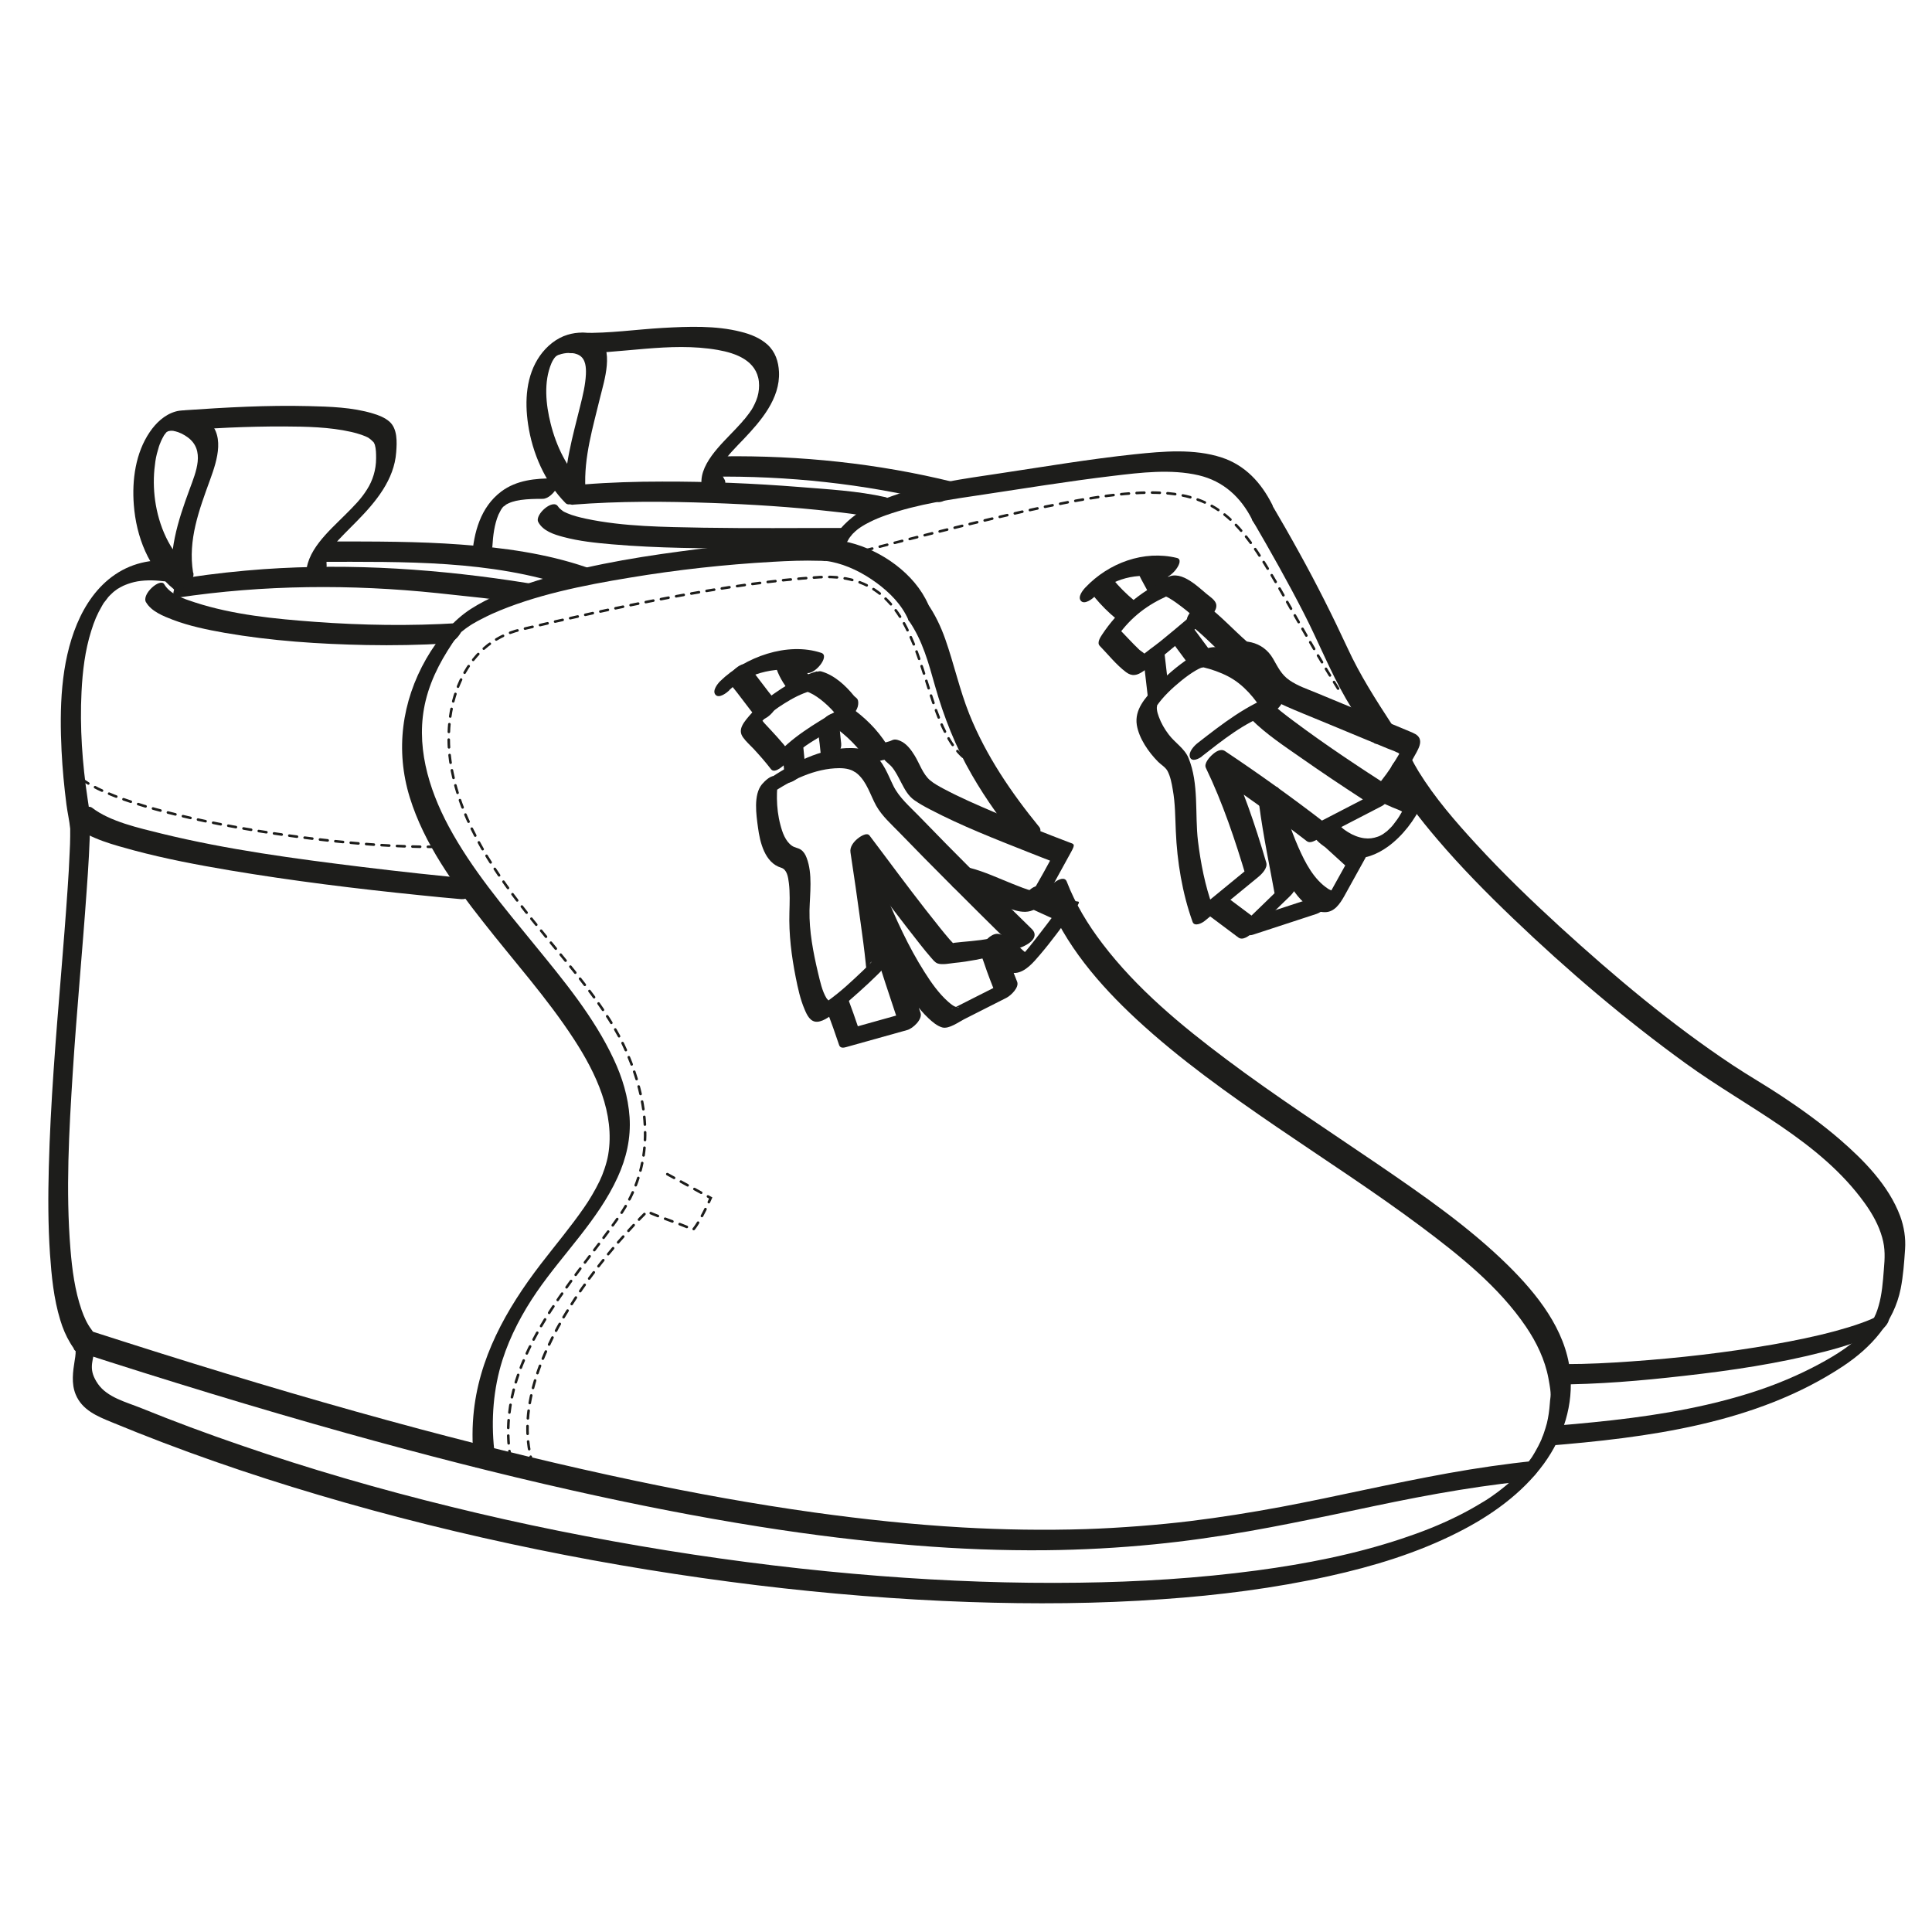 <?xml version="1.0" encoding="UTF-8"?><svg xmlns="http://www.w3.org/2000/svg" viewBox="0 0 1500 1500"><defs><style>.cls-1{fill:#1d1d1b;}.cls-2{fill:none;stroke:#1d1d1b;stroke-dasharray:0 0 0 0 0 0 6 6 6 6 6 6;stroke-linecap:round;stroke-miterlimit:10;stroke-width:2px;}</style></defs><g id="Basile"><path class="cls-1" d="M812.2,696.3c14.5,37.2,41.3,68.3,70.3,95.2,33.6,31.1,71.1,57.7,108.8,83.5,37.5,25.6,75.7,50.2,112.1,77.4,29.8,22.3,60.3,46.6,81.4,77.7,8.2,12.1,14.7,25.6,17.4,40s1.5,12.9,1.1,19.4c-.2,2.8-.5,5.6-.9,8.3s-.8,4.6-1.4,7.2c-.7,2.6-1.5,5.2-2.4,7.8s-1,2.7-1.5,4-.5,1.2-.8,1.8c.7-1.6,0,0-.3,.7-1.2,2.5-2.4,4.9-3.8,7.3-.7,1.3-1.5,2.5-2.2,3.7s.9-1.4-.1,.2-.9,1.3-1.3,1.9c-1.7,2.4-3.5,4.8-5.4,7.1s-.9,1.1-1.3,1.6c1.1-1.3,.7-.8-.1,0s-2.1,2.3-3.1,3.4c-2.2,2.3-4.5,4.4-6.8,6.5s.2-.2-.2,.2-1.1,1-1.7,1.5c-1.3,1.1-2.5,2.1-3.8,3.1-2.6,2.1-5.4,4.1-8.1,6-1.3,.9-2.6,1.8-4,2.7-1.5,1,.9-.5-.7,.4s-1.8,1.2-2.8,1.7c-6.2,3.8-12.5,7.3-19,10.5-13.8,6.9-28.1,12.5-43.5,17.6-36.4,12.1-74.3,19.5-112.3,24.6-45.7,6.1-91.8,8.9-137.9,9.5-51.5,.7-103.1-1.2-154.5-5.2-55.4-4.3-110.6-11-165.4-19.8-56.4-9.1-112.5-20.3-168-34-55.1-13.5-109.7-29.3-163.3-47.8-26-8.9-51.8-18.5-77.2-28.8-11.4-4.6-26.2-8.2-33.5-18.8s-4.2-16.4-2.9-24.8c1.1-6.8,2.1-11.8-2.2-17.5-3.4-4.5-5.6-9.6-7.5-14.9-5.3-15.2-7.4-31.5-8.7-47.4-3.7-45.6-1.1-91.7,1.8-137.2,3-47.2,7.5-94.2,10.8-141.3,1.3-17.7,2.4-35.5,2.7-53.3,0-6.1-1.1-11.8-2-17.9-4.1-27.4-6.1-55.3-4.7-83,.8-15.9,2.7-32,7.5-47.2,2.4-7.7,4.5-12.8,8.4-19.5s.9-1.4,1.3-2.1c-.9,1.4,.1-.2,.5-.7,1-1.4,2.1-2.8,3.2-4.2,.4-.4-1,1.1,.4-.4,.5-.6,1.1-1.1,1.7-1.7s1.3-1.3,2-1.9c-1.6,1.4,0,0,.7-.5s1.3-.9,1.9-1.4c1.4-1.1,.2-.2,.6-.4,1.4-.8,2.7-1.6,4.2-2.3s5.4-2.2,8.5-2.9c6.7-1.6,14.9-1.6,22.2-.7s8.6-2.9,11.2-6.2c1.2-1.6,5-8.7,.6-9.3-17.4-2.2-34.2,.4-48.9,10.4-13.7,9.3-23.2,23.3-29.5,38.3-12.8,30.6-13.6,66-12,98.6,.7,13.9,2,27.8,3.8,41.7,.8,6.2,2.3,12.5,2.9,18.7,0,.5,0-1.4,0,.3,0,1.9,0,3.7,0,5.6,0,4.1-.2,8.1-.4,12.2-.4,9.5-.9,19-1.6,28.5-1.5,22.2-3.3,44.5-5.1,66.7-4.1,49.8-8.2,99.7-9.5,149.6-.6,22.4-.6,44.8,.9,67.1,1.2,17.3,2.9,34.9,8,51.5,1.9,6.3,4.4,12.3,7.8,17.9,.7,1.1,1.4,2.3,2.2,3.4,1,1.3,1.5,1.8,1.7,2.2,.4,.9,.2,.2,.2,.5,0,.6,0,1.3,0,1.9-.1,1.8-.4,3.6-.7,5.4-1.4,8.7-2.7,17.9,.7,26.3,5,12.3,16.8,17.1,28.3,21.8,52.4,21.7,106.1,40.3,160.5,56.4,55.9,16.6,112.5,30.6,169.6,42.3,56.6,11.6,113.6,20.8,170.9,27.8,54.6,6.6,109.5,11.1,164.5,13,50.1,1.7,100.3,1.4,150.3-2.2,43.4-3,86.6-8.5,129.1-17.9,34.4-7.6,68.6-18,100.1-34,25.4-12.8,49.8-30.1,66.7-53.3,15.1-20.8,23.2-46,20.3-71.7-3.6-32.5-25.7-60.1-48.2-82.3-30.4-29.9-66-54.5-101.1-78.5-39.3-26.8-79.3-52.7-117.4-81.3-35.1-26.3-69.7-54.9-96.4-90-11.3-14.8-21-30.8-27.7-48.2-2.8-7.1-17.9,5.5-15.5,11.8h0Z"/><path class="cls-1" d="M369.9,682.6c-29.6-2.6-59.2-5.9-88.8-9.5-52.1-6.4-104.6-13.4-155.7-25.9-17.7-4.4-39.9-9.3-53.8-20-5.7-4.4-19.3,10.1-14.1,14.1,13.1,10.2,31,14.7,46.7,19,24.3,6.5,49.2,11.2,74,15.4,48.9,8.2,98.2,14.3,147.6,19.3,10.8,1.1,21.5,2.2,32.3,3.1,4.5,.4,8.5-2.8,11.2-6.2,1.1-1.4,5-8.9,.6-9.3h0Z"/><path class="cls-1" d="M113.4,467.6c4.1,7.1,13.5,10.8,20.8,13.6,12.9,4.9,26.6,7.7,40.1,10.1,36.3,6.3,73.5,8.8,110.3,9.5,20.7,.4,41.5,0,62.2-1.2,4.5-.3,8.9-4.6,10.9-8.4s2.3-7.7-2.3-7.4c-36.9,2.3-74,1.7-110.9-1-31.1-2.3-63.4-5.4-93.2-15.1-8.3-2.7-19.1-6.1-23.8-14.1-3-5.2-17.9,7.7-14.1,14.1h0Z"/><path class="cls-1" d="M137.9,464c66.8-10,134.7-10.5,201.8-3.5s39.2,4.7,58.6,7.8c4.4,.7,8.7-2.9,11.2-6.2,1.2-1.6,5-8.6,.6-9.3-67.9-10.9-136.9-15.7-205.5-10.9-19.4,1.4-38.8,3.5-58,6.4-4.6,.7-8.8,4.4-10.9,8.4-1.3,2.4-2.4,8.1,2.3,7.4h0Z"/><path class="cls-1" d="M248.5,436.2c64.8,0,132.8-1.5,194.9,19.7,6.3,2.2,18.9-13.1,11.8-15.5-31.3-10.7-64.4-15.2-97.3-17.6-33.5-2.5-67.1-2.4-100.7-2.4-4.4,0-9,4.8-10.9,8.4-1.6,2.9-2.2,7.4,2.3,7.4h0Z"/><path class="cls-1" d="M149.3,443.4c-15.8-12.8-24.8-31.5-28.3-51.3-1.6-9.2-2-18.6-1.1-27.9,.4-4,.9-8,1.9-11.9,.5-1.9,1-3.7,1.6-5.6s.6-1.6,.9-2.4,1.3-3.1,.7-1.8c.7-1.5,1.5-3,2.3-4.4s-.5,.5,.5-.7,1.8-2.4,.8-1.2,.8-.7,.9-.9c.7-1.5-1.3,1.2-.1,.1s.9,0,0,0c.3,0,.7-.6,1-.6-.3,0-1.5,.6-.4,.2s3.3-.9,5.5-.3c3.6,.8,7.2,2.6,10.2,4.8,13.8,10.1,6.4,27,1.6,40.1-9.2,24.9-17.3,49.8-12.9,76.7,.7,4.4,7.6,.7,9.3-.6,3.3-2.5,6.9-6.8,6.2-11.2-4.1-25.3,4.7-48.6,13.2-72,5.6-15.4,12.5-36.4-4-47.7-6.9-4.8-14.7-7.7-23.1-5.2s-15,8.9-19.7,15.8c-11.1,16.3-13.9,37.3-12.4,56.6,1.9,24.7,11.4,49.5,31.1,65.5,5.6,4.5,19.3-10,14.1-14.1h0Z"/><path class="cls-1" d="M135,334.5c28.5-2,57-3.5,85.6-3.4,17.3,.1,35,.4,51.9,4.2,2.8,.6,5.5,1.4,8.2,2.3,1,.4,2.1,.8,3.1,1.2s2,1,2.1,1c1.5,1,2.8,2.1,4,3.4s.4,.6,.6,.9,.4,.7,0,0c-.6-1.1,.5,1.2,.5,1.1,1,3.5,1,7,1,10.7,0,8.8-2.6,17.2-7.1,24.2-4.7,7.5-10.1,12.8-16.8,19.5-12.5,12.6-31.7,28.7-30.3,48.3,.6,9.2,16.2-2.3,15.8-8.6-.3-3.7,0-5.7,1.3-9-.5,1.2,.5-1,.7-1.4,.4-.8,.8-1.5,1.3-2.2s0,0-.1,.2c.3-.5,.7-1,1-1.5,.6-.9,1.3-1.7,2-2.6,.6-.7,1.2-1.5,1.8-2.2s0,0-.2,.2c.4-.5,.9-1,1.3-1.5,1.5-1.6,3-3.2,4.6-4.8,3.4-3.4,6.8-6.8,10.2-10.3,14.3-14.6,28.6-31.8,30.1-53.1,.6-7.8,1.1-18.2-5.3-23.8-3.6-3.1-8.4-5-12.9-6.3-15.9-4.8-33.4-5.3-49.9-5.7-32-.8-64,1-95.9,3.2-4.5,.3-8.9,4.6-10.9,8.4-1.5,2.7-2.3,7.7,2.3,7.4h0Z"/><path class="cls-1" d="M1191.7,1134.2c-22.6,2.3-45.1,5.6-67.4,9.6-21.5,3.9-42.9,8.3-64.3,12.8-21.7,4.6-43.3,9.2-65.1,13.3-23.6,4.4-47.3,8.2-71.1,11.1s-53.9,5.3-80.9,6.2c-31.9,1-63.8,.5-95.6-1.3-38.5-2.2-76.8-6.3-115-11.6-46.6-6.5-92.8-14.9-138.9-24.6-56.1-11.8-111.8-25.4-167.1-40.1-67.4-18-134.4-37.8-200.9-58.7-18.1-5.7-36.3-11.5-54.3-17.3-6.4-2.1-18.8,13.2-11.8,15.5,69.5,22.5,139.3,43.9,209.7,63.6,58.1,16.2,116.6,31.3,175.5,44.5,48.1,10.8,96.5,20.4,145.2,28.1,40.3,6.4,80.8,11.4,121.4,14.6,33.4,2.7,67,4,100.6,3.7,28.2-.3,56.5-1.8,84.6-4.6,24.4-2.4,48.7-5.9,72.9-10.1,22.2-3.9,44.3-8.4,66.4-13,21.4-4.5,42.7-9.1,64.1-13.2,22-4.2,44.2-7.9,66.4-10.7,5.7-.7,11.3-1.3,17-1.9,4.5-.5,8.9-4.5,10.9-8.4,1.4-2.6,2.4-7.8-2.3-7.4h0Z"/><path class="cls-1" d="M1079.7,599.7c9.1,19,22.6,35.9,36.2,51.9,18.4,21.6,38.4,41.9,58.9,61.5,42.1,40.3,86.8,78.4,134.1,112.6,47.3,34.3,104.1,59.9,139,108.6,5.8,8.1,10.7,16.8,13.4,26.4,2.5,8.7,2.1,16.1,1.3,25.2-.7,9.4-1.5,19.2-4,27.8-1.5,5.2-2.5,7.6-5.1,12.1-2.1,3.6-5.1,7.3-8.3,10.5-10.2,10.3-24.6,18.6-38.2,25.6-17.2,8.8-35.2,15.8-53.7,21.3-37.7,11.3-76.8,17.1-115.9,21-9.5,1-19.1,1.8-28.6,2.6-4.6,.4-8.9,4.6-10.9,8.4-1.4,2.7-2.3,7.7,2.3,7.4,78.9-6.4,163.1-17.1,230.6-61.8,21.9-14.5,39.6-34,44.9-60.3,2-10.1,2.7-20.4,3.4-30.6,.6-8.8-.8-17.5-3.8-25.7-8.9-23.8-28-43.2-46.8-59.5-14.3-12.3-29.5-23.3-45.2-33.7-12.5-8.3-25.5-15.7-38-24-47.6-31.6-91.8-68.8-133.9-107.2-22.4-20.5-44.3-41.6-64.9-64-16.3-17.7-32.4-36.2-45.1-56.8-2.2-3.6-4.2-7.2-6-11-3.4-7-18.3,5.9-15.5,11.8h0Z"/><path class="cls-1" d="M1207.1,1074.9c33.5,0,67.1-2.9,100.4-6.7,36.5-4.1,73.1-9.5,108.7-18.7,14.4-3.7,29-8.1,42.1-15.3,3.6-2,8.4-6.5,8.4-10.9,0-4.5-4.5-3.9-7.4-2.3-5.4,2.9-8.4,4.1-14.5,6.3-6.4,2.3-12.8,4.2-19.4,6-16.2,4.4-32.6,7.7-49.1,10.6-36.3,6.3-73,10.5-109.8,13.1-16.9,1.2-33.9,2.1-50.9,2.1-4.4,0-9,4.8-10.9,8.4-1.6,2.9-2.2,7.4,2.3,7.4h0Z"/><path class="cls-1" d="M552.4,370.1c59-.8,118.5,5.5,175.8,19.6,6.6,1.6,18.7-13.8,11.8-15.5-58.3-14.4-118.9-20.7-178.9-19.9-4.5,0-9,4.8-10.9,8.4-1.6,2.9-2.2,7.4,2.3,7.4h0Z"/><path class="cls-1" d="M445,391.8c35.7-2.8,71.7-2.6,107.5-1.3,31.2,1.1,62.5,3.1,93.5,6.6,9.9,1.1,20,2.2,29.7,4.4,6.6,1.5,18.7-13.9,11.8-15.5-21.8-4.9-44.7-6.1-66.9-7.9-35.4-2.8-71-4.3-106.5-4.2-20.2,0-40.4,.6-60.5,2.2-4.6,.4-8.9,4.6-10.9,8.4-1.4,2.7-2.3,7.7,2.3,7.4h0Z"/><path class="cls-1" d="M417.9,405.3c3.7,7,12.3,9.7,19.5,11.6,12.3,3.3,25.1,4.6,37.7,5.7,35.9,3.1,72.1,3.2,108.2,3.2,20.9,0,41.9-.1,62.8-.1,4.4,0,9-4.8,10.9-8.4,1.6-2.9,2.2-7.4-2.3-7.4-36.3,0-72.5,.4-108.8-.2-30.2-.6-61.4-.7-91.1-7-5-1.1-10-2.3-14.6-4.3-2.1-.9-2.7-1.2-4.2-2.4s-1.1-1-1.7-1.5-1.6-2.3-.9-1c-3.7-7-18.5,6.1-15.5,11.8h0Z"/><path class="cls-1" d="M430,371.4c-14.3,0-28.9,1.3-40.8,10.2-16.1,12.1-21.4,31.8-22.7,51-.3,4.5,4.7,3.8,7.4,2.3,3.7-2,8.1-6.4,8.4-10.9,.5-8.2,1.5-16.7,4.7-24.4,.5-1.1,1.1-2.2,1.7-3.3,.9-1.5,.4-.8,1.6-2.4s.7-.8,0,0c.2-.2,1.9-1.9,.9-.9s3-2.1,1-.8c3.3-2.1,7.2-3.3,11.9-4,5.7-.8,11.5-.9,17.2-.9,4.4,0,9-4.8,10.9-8.4,1.6-2.9,2.2-7.4-2.3-7.4h0Z"/><path class="cls-1" d="M453,376.4c-12.9-13.1-21.1-29.9-25.5-47.6-3.7-14.8-5.5-32.2,.6-46.7,.7-1.7,1.9-3.7,3.2-5.2-1.7,2,0,0,.4-.3,2.1-1.6-1.8,1.2,.3-.2,2.1-1.5-1.7,1,.5-.3,.4-.3,.9-.5,1.4-.7-.8,.3-.8,.3,.2,0,4.4-1.6,11.3-2.3,15.9,.6,4.8,3,5.1,9.4,4.9,14.6-.4,8.3-2.4,16.5-4.4,24.5-5.8,23.7-13.1,48-11.8,72.7,.5,9.2,16.1-2.3,15.8-8.6-1.3-24.2,5.9-47.6,11.5-70.9,3-12.3,11.4-37.7-2.3-46.8-6.5-4.3-15.8-3.8-23-1.6-8.7,2.6-16.3,8.9-21.5,16.3-10.8,15.4-11.9,35.1-9.2,53.2,3.3,22.4,13.1,45,29.1,61.2,4.9,4.9,19.1-9.1,14.1-14.1h0Z"/><path class="cls-1" d="M443.9,274.2c37.8,.9,75.7-9.1,113.4-2.5,14.2,2.5,30.1,8.3,31.9,24.6,.4,3.9,0,8-1.1,11.8-1,3.5-3.3,8-4.5,9.9s-2.7,3.8-4.1,5.6-1.2,1.6-1.9,2.3-.9,1-1.3,1.5c.7-.8,.2-.2-.2,.3-3.1,3.5-6.3,6.8-9.5,10.1-11.8,12.3-29.9,30.5-18.3,48.4,3.4,5.2,18.2-7.9,14.1-14.1-1.7-2.6-2.4-5.4-2.3-7.8s0-1.4,.8-3.4-.5,.8,.4-.9c.5-.9,1-1.8,1.5-2.6,.6-.9-.2,.3-.3,.4,.3-.4,.6-.9,.9-1.3,.5-.7,1-1.3,1.5-2s1.3-1.6,1.9-2.3-.2,.2-.3,.3c.5-.6,1-1.1,1.5-1.7,3-3.3,6.1-6.5,9.2-9.7,13.4-14.1,28.6-31.5,27.6-52.4-.4-8-2.8-15.5-8.9-21.1-5.7-5.2-13.3-8.2-20.7-10-19.6-5-40.8-4.1-60.8-3-20.7,1.2-41.5,4.3-62.2,3.8-6.3-.2-17.8,15.6-8.6,15.8h0Z"/><path class="cls-2" d="M350.2,657.1c-78.7,3.8-250.4-22.2-288.2-53.4"/><path class="cls-1" d="M720.7,469.3c-10.5-23.9-36.4-42-61.2-48.1-9.2-2.3-19.1-1.9-28.5-1.7-34.4,.6-68.8,4-102.8,8.6-39.8,5.3-79.9,12.3-118.2,24.9-15.3,5-30.7,11-44.3,19.7s-25.7,23-34.8,38.8c-19,33.2-24.1,71.1-12.7,107.8,11.1,35.8,33.9,67.2,56.8,96.3,23.7,30.3,49.7,59.1,70.7,91.4,17,26.1,31.9,57.5,26.5,89.5-1.1,6.6-4.1,15.2-6.6,20.3-1.8,3.8-3.8,7.4-5.9,11-2.6,4.4-3.6,5.9-6.2,9.7-10.5,15.2-22.4,29.3-33.7,44-26.7,34.8-48.5,73.3-52.3,117.9-1.1,12.7-.7,25.4,.7,38,.5,4.4,7.7,.6,9.3-.6,3.4-2.6,6.7-6.7,6.2-11.2-2.5-23.4-.7-47.3,6.4-69.7,6-18.9,15.8-37.1,26.6-52.8,20.4-29.7,47.7-55.9,62.8-89,6.8-14.8,10.4-30.5,9.3-46.8-1.1-15.7-5.6-30.7-12.3-44.9-15.3-32.8-38.9-61.2-61.6-89-23.8-29.2-48.6-58.4-66.5-91.7-16-29.8-26.1-64.1-17.9-97.8,4.6-18.8,13.8-34.8,24.8-50.4,1.1-1.6-.7,.7-.2,.3s.9-1,1.4-1.5,.9-.8,1.3-1.3c1.8-1.8-.9,.6,.3-.3s2.2-1.8,3.3-2.6c.5-.4,1.1-.8,1.7-1.2s2.5-1.7,1.6-1.1,.8-.5,1.1-.7c.7-.5,1.5-.9,2.2-1.3,1.5-.9,3.1-1.8,4.7-2.6,2.9-1.6,7-3.5,9.3-4.6,32.8-14.6,71-22.2,106.9-28.1,36.6-6.1,73.7-10.2,110.8-12.3,12.1-.7,24.3-1.2,36.5-.8,1,0,1.9,0,2.9,.1s3.3,.3,1.5,0c1.5,.1,3,.3,4.4,.6,12.8,2.5,25,8.7,35.5,16.4,10.1,7.4,19.5,16.8,24.6,28.4,3.1,7.1,18.2-5.7,15.5-11.8h0Z"/><path class="cls-1" d="M656,424.9c.3-.9,.6-1.7,1-2.6,.5-1.2-.5,1.1,0-.2,.2-.4,.3-.7,.5-1,.5-.9,1-1.8,1.5-2.7s.8-1.2,.2-.3,.5-.7,.6-.9c.6-.7,1.1-1.4,1.7-2.1,.9-1.1-1.2,1.3-.2,.2s.5-.6,.8-.9c.8-.7,1.5-1.5,2.3-2.2-1.6,1.5,.4-.4,1.1-.9s1.5-1.2,2.3-1.7,2.6-1.7,1.2-.8c2-1.3,4.1-2.4,6.3-3.5,4.1-2.1,7.9-3.6,12.6-5.3,24.8-8.8,51.4-12.4,77.4-16.3s65.6-10.3,98.6-14.2c21.7-2.6,45.1-5.5,66.7-.5,19.2,4.5,32.8,17,41.6,34.5s18.4-6,15.5-11.8c-8.5-16.9-20.9-30.5-39.2-36.5-21.4-7-45.6-4.8-67.6-2.5-35,3.7-69.8,9.6-104.5,14.8-27.9,4.2-56.7,8-83.4,17.5-22.3,7.8-43.7,21.6-51.8,44.9-1.4,3.9,1.3,6.1,5,5,4.4-1.3,8.5-5.8,10-10h0Z"/><path class="cls-2" d="M396.4,1132.5c-13.2-75.5,48.4-136.5,84.3-188.1,27.6-39.7,24.2-84.7,6-127.3-29.4-68.8-120.4-131.1-136.4-222-8-45.6,8.9-95.6,54-106.3,68.5-16.2,161.9-36.6,232.2-40.7,97.1-5.6,68,129,125.5,147.9"/><path class="cls-2" d="M518.1,911.6l33.7,18.5s-7.8,17.9-13.6,24.6c-13.6-6-22.3-8.1-35.9-14.1,.3,0-118.6,112.2-87.6,199.5"/><path class="cls-2" d="M671.4,427.4c310.8-80,263.4-58.9,368.7,109.2"/><path class="cls-1" d="M705.9,482.3c10.4,15.1,15.1,32.7,20,50.1,6.9,24.3,16,47.4,28.7,69.3,11.1,19.3,24.2,37.3,38.2,54.5,4.2,5.1,18.7-8.5,14.1-14.1-21.8-26.7-41.4-55.5-54.3-87.6-7.6-19-11.9-39-18.7-58.3-3.5-9.9-8-19.3-14-27.9-3.6-5.2-18.3,8.1-14.1,14.1h0Z"/><path class="cls-1" d="M972.8,404.6c13.7,23.5,27.1,47.3,39.5,71.5,11.3,22,20.4,45.1,32.7,66.4,6.7,11.5,14.2,22.6,21.4,33.8,3.4,5.2,18.2-7.9,14.1-14.1-12.5-19.2-24.7-38.2-34.3-59.1-11.6-25-23.9-49.5-37.3-73.7-7.2-13.1-14.6-26-22.2-38.9s-17.9,7.7-14.1,14.1h0Z"/><path class="cls-1" d="M566.1,535.9c14.3-14,40.8-19.9,59.8-13.5,6.3,2.1,18.8-13.1,11.8-15.5-26.4-8.8-59.4,3.2-78.6,22-2.1,2.1-6.4,7.6-3.5,10.6,2.8,3,8.7-1.7,10.6-3.5h0Z"/><path class="cls-1" d="M566.6,530.8c7.5,8.6,13.8,18.3,21.3,26.9,4.4,5.1,18.9-8.7,14.1-14.1-7.5-8.6-13.8-18.3-21.3-26.9-4.4-5.1-18.9,8.7-14.1,14.1h0Z"/><path class="cls-1" d="M603.1,519.9c2.3,6.6,6.9,13.4,11.1,18.9,2.5,3.2,8.8-1.8,10.6-3.5,2.3-2.3,6.1-7.3,3.5-10.6-3.7-4.8-7.7-10.7-9.7-16.5-2.5-7-17.7,5.4-15.5,11.8h0Z"/><path class="cls-1" d="M634.3,521.2c-9.7,2.7-18.8,7.8-27.2,13.2-8.3,5.4-16.5,11.4-23.1,18.8s-11.6,13.1-7.1,19.3c2.3,3.3,5.5,6,8.2,8.9,4.7,5.1,9.3,10.3,13.5,15.8,3.1,4.1,10.8-3.8,12.4-5.5,6.9-8,16.2-14.1,25.2-19.5,7.3-4.3,15.3-8.1,21.9-13.4,3.6-2.9,7.8-7.2,8.2-12s-1.7-4.7-3.4-6.7c-6.5-8-15.1-15.9-25.2-18.8-6.4-1.9-18.8,13.5-11.8,15.5s16,9.6,21.9,16.4,1.6,2.3,2.6,3.3c1.2,1.1-.3,.4,.1,0v-1.2c.4-2.4,1.5-4.4,3.1-6-1.1,1.2,1.7-1.1,.6-.5s-.9,.7-1.3,1c-1.7,1.1,1.2-.7-.5,.4s-1.5,.9-2.3,1.4c-18.1,10.7-35.9,21-49.8,37.2,4.1-1.8,8.2-3.7,12.4-5.5-6-7.8-12.7-14.8-19.3-21.9-.7-.7-1.4-2-2.2-2.5,.3,.2,0,1.6,0,1.4,.1-.5-1,1.2,0,0-.5,.5-.8,1.1,0,.2s1.6-2,.8-1c-.8,1,1.1-1.1,1.1-1.1,4.3-4.3,9.8-8.5,15.8-12.2,6.4-4,13.2-7.7,20.5-9.7,4.3-1.2,8.7-5.8,10-10,1.2-4-1-6.1-5-5h0Z"/><path class="cls-1" d="M598.5,616.3c15.4-10.5,34.1-19.8,53.1-19.9,5.1,0,10,.9,14,4.3,7.5,6.4,10.1,16.6,14.7,24.9,4.5,8,11.8,14.4,18.1,20.9,12.5,12.9,25.1,25.7,37.8,38.4,16.9,16.9,33.8,33.8,50.9,50.4,3.2-4.9,6.4-9.7,9.6-14.6-9.1,3.4-18.4,6-27.9,7.9-9.7,2-19.4,2.3-29.1,3.5,.8,0,1.3,1.2,0-.1-.8-.9-1.7-1.8-2.5-2.7-2.6-3-5.1-6.1-7.6-9.2-14.8-18.4-28.9-37.2-43-56.1-3.8-5.1-7.7-10.2-11.5-15.3-2.2-2.9-8,1.3-9.6,2.7-2.9,2.5-5.8,6.2-5.2,10.3,2.7,18,5.4,36.1,7.8,54.1,1.5,10.8,3,21.6,4.1,32.5,0,.9,.2,1.8,.3,2.7-.1-1.5,0,.4,0,.8,0,1.8-.7,3.1,.4,.8-.3,.7,2.8-4.8,2-3.8,2.5-3.5,1.8-1.9,1.2-1.3s-.9,.9-1.3,1.4c-1.6,1.6-3.3,3.2-4.9,4.8-9.5,9-16.6,15.7-27,23.3-2.2,1.7,1-.3-1.1,.7-1.8,.8,.5-.1,.7-.1h.6c1.1,0,1.2,0,.6-.2,.1-.5,.5,.9,0,0s-1.5-1.6-2-2.4c-3.5-5.7-5-13.3-6.6-19.8-3.7-15.6-6.9-32.3-6.6-48.4,.3-12.9,2.5-28.4-2.2-40.7-.9-2.5-2.3-4.9-4.5-6.4-2.2-1.5-4.8-1.5-7-3.1-5.1-3.6-7.4-10.4-8.9-16.2-1.8-6.7-2.6-13.6-2.7-20.5,0-2.7,0-5.4,.3-8s.2-2,.4-3.1c-.4,2.4-.2,.8-.1,.6,1.4-2-1.8,2.9-1.6,2.6,1.9-2.2,4.5-7.7,.6-9.3s-9.1,3.8-11.2,6.2c-6.8,8.2-4.4,23.9-3.1,33.5,1.5,11.5,5.3,27.5,18,31.3,4.5,1.4,5.4,7,6,12,.9,7.5,.6,15.2,.4,22.7-.5,17,1.6,33.7,4.9,50.4,1.7,8.4,3.5,17,6.9,24.9,1.8,4.3,4.4,10,10,9.6,5.5-.5,10.9-5.2,15-8.4,6-4.7,11.6-9.7,17.3-14.8s9.2-8.4,13.6-12.7c3.3-3.2,7.3-6.9,7.8-11.7,.8-8.1-1.5-17.3-2.6-25.3-3-23.4-6.5-46.8-10-70.2-4.9,4.3-9.9,8.6-14.8,12.9,10.4,14,20.9,27.9,31.4,41.7,7.4,9.7,14.8,19.3,22.3,28.8,2.6,3.3,5.2,6.5,8,9.7,1.4,1.6,3.1,3.9,5.2,4.7,3.5,1.3,9.6,0,13.2-.4,5.6-.5,11.1-1.4,16.6-2.4,11.5-2.2,22.9-5.1,33.9-9.2s14.3-9.9,9.6-14.6c-29.7-29-59.2-58.3-88-88.1-6.9-7.1-15-14-19.5-23-4.3-8.6-7.6-18.9-15.7-24.8-5-3.6-10.5-4.5-16.5-4.7-23.7-.6-47.2,12.2-66.2,25.1-2.9,1.9-7.7,7.3-6.2,11.2,1.5,4.2,7.1,.9,9.3-.6h0Z"/><path class="cls-1" d="M674.6,592.7c0,.1-1.9,2.3-2.2,2.1,0,0,1.5-.8,1.7-.9,1-.4,2.7-1,4-1.4,2.6-.9,6.7-2.7,9.5-2.6-1.3,0-.6,.4,.2,1.2,1.5,1.5,3.2,2.7,4.6,4.3,3,3.6,5,7.8,7.2,12,2.7,5.2,5.4,10.4,10.2,13.8,4,2.8,8.3,5.2,12.6,7.4,24.3,12.7,50.2,22.8,75.7,32.9,7,2.8,14,5.5,21,8.2-.2-2.4-.5-4.8-.7-7.2-2.7,5-5.4,10-8.2,15-2.2,4-4.5,8-6.8,12-.9,1.6-1.9,3.2-2.8,4.8-.4,.7-.9,1.5-1.3,2.2s-1.7,2.5-.6,1c1-1.4-.1,.2-.3,.4-2.6,2.8,11.2-4.2,7.4-5.4s-2.8-.4-4.3-.8c-5.1-1.3-10-3.4-14.9-5.3-11.1-4.4-22-9.6-33.6-12.6-6.5-1.7-18.7,13.7-11.8,15.5,12.8,3.3,24.8,9.2,37.1,14,10.7,4.2,21.9,8.7,30.3-2,5.2-6.6,9-14.5,13.1-21.8,3.3-6,6.6-12,9.9-18s2.4-6.1-.7-7.2c-19.9-7.5-39.6-15.5-59.2-23.8-13.1-5.6-26.3-11.3-38.9-18-3.7-2-7.5-4-10.7-6.7-5.7-4.9-8.1-12.9-11.9-19.1-2.8-4.6-6.4-9.5-11.5-11.6s-5.7-.1-8.7,.6c-9.4,2.3-19.9,5.8-25.8,14.1-1.7,2.3-4.6,7.6-.6,9.3,3.8,1.5,9.3-3.6,11.2-6.2h0Z"/><path class="cls-1" d="M796.7,703.9c8.3,3.4,16.3,7.5,24.6,10.9,.2-3.1,.4-6.2,.6-9.3-5.7,7.6-11.4,15.3-17.3,22.8-1.8,2.3-3.5,4.5-5.4,6.8-.8,1-1.7,2-2.5,3s1.2-1.3,.3-.3-.9,1-1.4,1.5-1.1,1.1-1.6,1.6c-.9,1,2.1-1.7,.7-.6s-.4,.4-.7,.5c.5-.3,1.7-.9,2.4-1.1,1.1-.3-.1,0-.2-.1,.6,.4-1.2-1-1.6-1.4-4.9-4.4-9.1-8.5-15.1-11.5-1.7-.9-3.3-1.7-5.3-1.7-5.1,.1-10.6,6.2-12,10.7s.5,8,1.7,11.6c3,9.1,6.5,17.9,10.1,26.7,2.8-4.2,5.5-8.3,8.3-12.5-9,4.6-18,9.1-27.1,13.7-4.8,2.4-9.6,4.8-14.4,7.3-2.5,1.3-3.9,.9,1.6-.2,3.5-.7,1.5,.4,1,0s-2.2-.8-2.9-1.2c1.4,.7-.5-.3-1.3-.9s-2.1-1.6-3.1-2.5c-7.3-6.5-13.1-14.8-18.3-23-12.6-19.8-22.3-41.4-31.3-63-1.5-3.6-6-1.6-8.3,0-3.6,2.3-6.7,6-7.4,10.3-.7,4.3,1.2,9.5,2.2,13.6,2,7.8,4.3,15.5,6.6,23.1,5,16.2,10.3,32.3,15.7,48.4,1.2,3.7,2.5,7.3,3.7,11,3.4-4.5,6.8-8.9,10.3-13.4-15.9,4.4-31.8,8.9-47.6,13.3,1.8,.5,3.5,1.1,5.3,1.6-2.8-8.4-5.8-16.8-8.9-25.1-2.6-7.1-17.9,5.5-15.5,11.8s6.1,16.7,8.9,25.1c.8,2.4,3.3,2.2,5.3,1.6,15.9-4.4,31.8-8.9,47.6-13.3,4.3-1.2,12-8.2,10.3-13.4-9-26.1-17.9-52.3-25-78.9-.9-3.2-1.7-6.4-2.3-9.6s-.4-2.3-.6-3.5,.4,1.2,0-.1,0-.7,0-.9c-5.2,3.4-10.4,6.8-15.6,10.2,8.7,20.9,18.2,41.6,29.9,60.9,5.6,9.3,11.8,18.7,19.8,26.2,3,2.8,6.7,6,10.7,7.1,5.1,1.4,12.7-4.2,17-6.4,10.9-5.5,21.9-11.1,32.8-16.6,3.2-1.6,10.1-8,8.3-12.5s-4.1-10.3-6.1-15.5-2.8-7.5-4-11.3-1-3.2-1.4-4.8c-.8-3.1,0-1.2-1.5,1.8l-5.1,5.8h.1c-2,.8-3.9,1.7-5.9,2.5-2.2,.3-.4,.2,.9,.8s1.7,.8,2.6,1.3,2.4,1.5,3.6,2.3c2,1.5,3.8,3.1,5.6,4.9,2.8,2.8,5.6,5.7,9.9,5.4,7.8-.7,14.2-8.5,18.9-14,9-10.5,17.1-21.8,25.4-32.9s4.6-7.6,.6-9.3c-8.3-3.4-16.3-7.5-24.6-10.9s-18.9,12.6-11.8,15.5h0Z"/><path class="cls-1" d="M636,564.1c-1.5,3.9,0,9.5,.4,13.5,.4,3.8,.8,7.6,1.2,11.5s7.7,.6,9.3-.6c3.4-2.6,6.7-6.7,6.2-11.2-.4-3.3-.7-6.5-1-9.8-.2-2-.4-4.3-.6-6s0-1.8-.2-2.6c-.2-1.3,.5-2.1-.4,.2,1.5-3.8-1.3-6.2-5-5-4.5,1.4-8.3,5.7-10,10h0Z"/><path class="cls-1" d="M646,563.1c11.3,7.8,21.2,17.6,28.5,29.2,3.3,5.2,18.1-7.8,14.1-14.1-7.4-11.7-17.2-21.4-28.5-29.2-6-4.2-19.4,10.5-14.1,14.1h0Z"/><path class="cls-1" d="M607.8,589.1c.8,5.3,1,10.7,1.8,16s7.6,.7,9.3-.6c3.3-2.6,6.9-6.7,6.2-11.2-.8-5.3-1-10.7-1.8-16-.7-4.3-7.6-.7-9.3,.6-3.3,2.6-6.9,6.7-6.2,11.2h0Z"/><path class="cls-1" d="M849.8,463c13.2-13.9,33.7-18.8,52.2-14.3,6.6,1.6,18.7-13.8,11.8-15.5-25.8-6.3-53,3.9-71,22.8-2.1,2.2-6.4,7.5-3.5,10.6,2.8,3,8.8-1.6,10.6-3.5h0Z"/><path class="cls-1" d="M850.1,464c4.9,5.9,10.3,11.3,16.1,16.1,3.2,2.6,8.4-1.2,10.6-3.5,1.7-1.8,6.7-8,3.5-10.6-5.9-4.9-11.3-10.3-16.1-16.1s-8.8,1.6-10.6,3.5-6.2,7.3-3.5,10.6h0Z"/><path class="cls-1" d="M883.9,445.1c2.6,6.4,6.7,12.1,9.4,18.5,2.9,7.1,18.1-5.6,15.5-11.8s-6.7-12.1-9.4-18.5-18.1,5.6-15.5,11.8h0Z"/><path class="cls-1" d="M905.3,450.2c-20.1,9.1-37.6,24.2-49.7,42.6-1.3,2-4.1,6.2-1.8,8.6,6.6,6.8,12.9,14.8,20.5,20.5,4.9,3.6,8.7,2.4,13.4-.8,7.9-5.4,15.2-11.8,22.6-17.9,8.3-6.9,16.5-13.8,24.7-20.8,3.7-3.2,10.1-7.5,9.3-13-.5-3.4-5-6.2-7.4-8.2-8-6.7-21.7-20.2-32.4-11.7-2.7,2.2-7.7,7.1-6.2,11.2s7.2,1.1,9.3-.6c-4.2,3.3-6.9,1.3-3.1,2.7,1.3,.5,2.4,1.1,3.6,1.8,3.2,1.9,6.2,4.1,9.1,6.3,2.8,2.1,5.5,4.3,8.1,6.6s1.8,1.8,2.8,2.6c2,1.5,0,1.8,.5-1.1,1.5-2.6,2.9-5.2,4.4-7.9,2.3-2,1.6-1.4,.3-.3-.9,.8-1.9,1.6-2.8,2.4-2.8,2.4-5.6,4.8-8.5,7.2-6.9,5.9-13.9,11.7-20.9,17.4-5.2,4.2-11,8-15.9,12.5-1.2,1.1,2.3-1.2,.7-.5l1.6-.7c2.8,0,3.6,0,2.2-.4-.6-1.2-4.1-3.3-5.1-4.2-5.7-5.4-11-11.4-16.6-17l-1.8,8.6c9.5-14.5,22.3-25.2,38.1-32.4,3.7-1.7,8.4-6.7,8.4-10.9,0-4.7-4.4-3.6-7.4-2.3h0Z"/><path class="cls-1" d="M888.3,516.4c1,8.6,2,17.1,3,25.7,.5,4.4,7.7,.6,9.3-.6,3.4-2.6,6.8-6.7,6.2-11.2-1-8.6-2-17.1-3-25.7-.5-4.4-7.7-.6-9.3,.6-3.4,2.6-6.8,6.7-6.2,11.2h0Z"/><path class="cls-1" d="M911.9,501c4.2,5.6,8.3,11.3,12.5,16.9,2.4,3.3,8.9-1.8,10.6-3.5,2.4-2.4,6-7.2,3.5-10.6-4.2-5.6-8.3-11.3-12.5-16.9-2.4-3.3-8.9,1.8-10.6,3.5-2.4,2.4-6,7.2-3.5,10.6h0Z"/><path class="cls-1" d="M922.6,484c11.4,8.5,21,19.2,31.7,28.5,5.4,4.7,19.2-9.7,14.1-14.1-10.7-9.3-20.3-20-31.7-28.5-5.8-4.4-19.4,10.3-14.1,14.1h0Z"/><path class="cls-1" d="M932.9,587.4c16.1-12.5,33.3-26.6,52.9-33.2,4.8-1.6,12.9-9,9.6-14.6-6.9-11.4-15.6-21.4-27.2-28.2-6.5-3.8-13.5-6-20.6-8.3-8.5-2.7-17.3,3.2-24.1,7.7-9.8,6.5-18.9,14.4-26.9,23-7.5,8.1-15.8,17.1-14,29,1.7,10.5,9.1,21.1,16.5,28.6,2.4,2.4,5.6,4.1,7.3,7.1,2.3,4.3,3.3,9.6,4.1,14.4,2,10.9,1.9,21.6,2.4,32.5,1,23.6,5,48,13,70.3,1.4,4,7.2,1.1,9.3-.6,13.9-11.4,27.8-22.8,41.7-34.2,2.8-2.3,7.5-7,6.2-11.2-8.5-29-18.3-58.2-31.5-85.4-4.9,4.3-9.9,8.6-14.8,12.9,26.5,17.7,52.5,36.3,77.7,55.8,2,1.6,4.5,.6,6.6-.4,17.3-9,34.6-17.9,52-26.9,2.3-1.2,12.5-10.5,7.6-13.7-25.8-16.6-51.5-33.6-76.1-52-6.7-5-13.5-10.1-19.4-16-4.9-4.9-19.1,9.2-14.1,14.1,11.7,11.8,26.2,21.3,39.8,30.8,15,10.5,30.2,20.7,45.6,30.7,3.3,2.2,6.7,4.4,10,6.5,2.5-4.6,5.1-9.1,7.6-13.7-17.3,9-34.6,17.9-52,26.9,2.2-.1,4.4-.3,6.6-.4-25.2-19.5-51.2-38.1-77.7-55.8-3.2-2.1-7.2,.5-9.6,2.7-2.2,1.9-6.8,6.9-5.2,10.3,13.1,27.2,22.9,56.4,31.5,85.4l6.2-11.2c-13.9,11.4-27.8,22.8-41.7,34.2,3.1-.2,6.2-.4,9.3-.6-5.9-16.3-9.3-33.8-11.4-50.9-2.5-21,.9-44.6-7.4-64.6-3.1-7.4-10.5-11.7-15.3-18.1-3.2-4.2-5.9-8.8-7.7-13.8-.7-1.8-1.3-3.9-1.5-5.8s.2-1.9,.1-2.9c0,.7,.5-.8-.2,.2,5-7.2,11.7-13.5,18.9-19.4,3.7-3,7.7-5.9,11.3-8,1.8-1,2.5-1.4,3.7-1.9,.3-.1,2-.7,1.5-.5s1.6,.1,.4-.2c6.7,1.6,13.6,4,19.7,7.2,12,6.3,20.9,17.1,27.8,28.5,3.2-4.9,6.4-9.7,9.6-14.6-22.5,7.6-42.4,23.2-60.9,37.6-2.8,2.1-7.7,7.2-6.2,11.2,1.5,4.1,7.2,1,9.3-.6h0Z"/><path class="cls-1" d="M949.1,514.2c5.6-2.5,13.4-.4,18.1,3,6.7,4.8,8.3,13.1,13.3,19.2,4.6,5.6,11.4,9.1,18,12,8.6,3.8,17.4,7.3,26.1,10.9,17.5,7.3,35,14.5,52.6,21.8,2.4,1,5,1.8,7.3,3,.8,.2,1.4,.6,2,1.2,.8-1.7,.7-1.6-.3,.3-2.1,3.3-3.9,6.7-6.1,10-4.7,7.1-10,13.8-15.8,20.1-2,2.2-6.4,7.5-3.5,10.6s8.8-1.6,10.6-3.5c10.9-11.7,21-24.7,28.5-38.9,1.6-3.1,3.7-7.1,2.2-10.6-1.3-3-4.8-4.2-7.6-5.4-8.1-3.4-16.3-6.8-24.5-10.1-16-6.6-32-13.3-48-19.9-7-2.9-14.6-5.4-20.9-9.8-6.3-4.3-9-10.3-12.7-16.7-8-13.9-24.3-16.5-38.2-10.3-3.7,1.6-8.4,6.7-8.4,10.9,0,4.7,4.4,3.6,7.4,2.3h0Z"/><path class="cls-1" d="M1068.5,621.2c4.2,1.9,8.3,3.8,12.5,5.6,3.2,1.4,7.3,2.5,9.7,5,.1-2.2,.3-4.4,.4-6.6-1.3,2.9-2.9,5.7-4.6,8.4s0,0-.3,.5c-.5,.7-.9,1.4-1.4,2.1-1,1.4-2,2.7-3,4s-2.3,2.7-.6,.8c-.5,.6-1.1,1.2-1.7,1.8-.7,.7-1.4,1.4-2.1,2-1.9,1.9,.8-.5-.8,.7s-1.3,1-2,1.5c-.5,.3-.9,.7-1.4,1,.9-.6,.8-.6-.1,0-1.6,.9-2.6,1.4-3.4,1.6-3.4,1.2-6.7,1.7-10.5,1.2-4.5-.6-8.9-2.4-12.7-4.8-2.7-1.7-5.2-3.6-7.5-5.7s-4.8-5.3-3.3-2.6c-4.5,4.5-9.1,9.1-13.6,13.6-1.8-.4-.8-.5,.2,.5s2,1.8,3,2.7c2.9,2.6,5.9,5.3,8.8,8,4.2,3.8,8.3,7.6,12.5,11.4,.1-2.2,.3-4.4,.4-6.6-6.2,11.2-12.4,22.3-18.6,33.5l9.1-8c2-.6,1.1-.4,1-.3,0,.3-3.4-.5-.7,0-1.1-.2-2.1-.4-3.2-.8s-1.3-.5-1.9-.8-.6-.3-1-.5c-.5-.3,.6,.4-.5-.3-11.2-7.3-17.9-20.4-23.1-32.2-6.4-14.5-11-29.7-15-44.9-1.1-4.2-7.3-.9-9.3,.6-3.4,2.5-6.8,6.7-6.2,11.2,3.2,24.5,8.4,48.9,12.8,73.2l4.2-9.4c-9.9,9.6-19.7,19.2-29.6,28.7,3.5-1.2,7.1-2.4,10.6-3.5-7.8-5.8-15.6-11.7-23.4-17.5s-19.3,10.2-14.1,14.1c7.8,5.8,15.6,11.7,23.4,17.5,3.4,2.5,8.3-1.3,10.6-3.5,5.4-5.3,10.8-10.5,16.2-15.8,3.4-3.3,6.8-6.6,10.2-9.9s7.2-6.4,7.5-10.9c.3-5.5-2-12-3-17.3-1.9-10.9-3.9-21.7-5.8-32.6s-3.1-16.5-4.2-24.9c-5.2,3.9-10.3,7.8-15.5,11.8,4.9,19,10.7,38.2,20.1,55.5,4.6,8.4,10,17.3,17.9,23,3.9,2.8,8.3,5,13.2,4.9,7.3,0,11.6-6.5,14.9-12.3,5.5-9.9,11-19.9,16.5-29.8,.9-1.7,2.2-4.9,.4-6.6-4.4-4-8.8-8-13.2-12-2.9-2.6-5.7-5.2-8.6-7.8s-3.3-3.7-5.1-4.1c-3.4-.8-7.2,2-9.4,4.2-1.8,1.8-5.8,6.6-4.2,9.4,2.6,4.5,7.9,8,12.2,10.7,4.9,3.1,10.2,5.5,16.1,6.3,10.7,1.3,20.7-2.7,29.3-8.9,11.3-8.2,20.9-20.7,26.6-33.4,.8-1.9,2.2-4.7,.4-6.6-2.7-2.8-6.8-4-10.3-5.6-4.8-2.1-9.5-4.3-14.3-6.4-5.9-2.7-18.9,12.3-11.8,15.5h0Z"/><path class="cls-1" d="M972.8,725.7c16.4-5.4,32.8-10.7,49.2-16.1,4.3-1.4,8.7-5.6,10-10s-1-6.3-5-5c-16.4,5.4-32.8,10.7-49.2,16.1-4.3,1.4-8.7,5.6-10,10s1,6.3,5,5h0Z"/></g><g id="Solveig"><path class="cls-1" d="M1413,1435.7c.3,0,.6-.5,.9-.5-.3,0-.6,.5-.9,.5h0Z"/></g></svg>